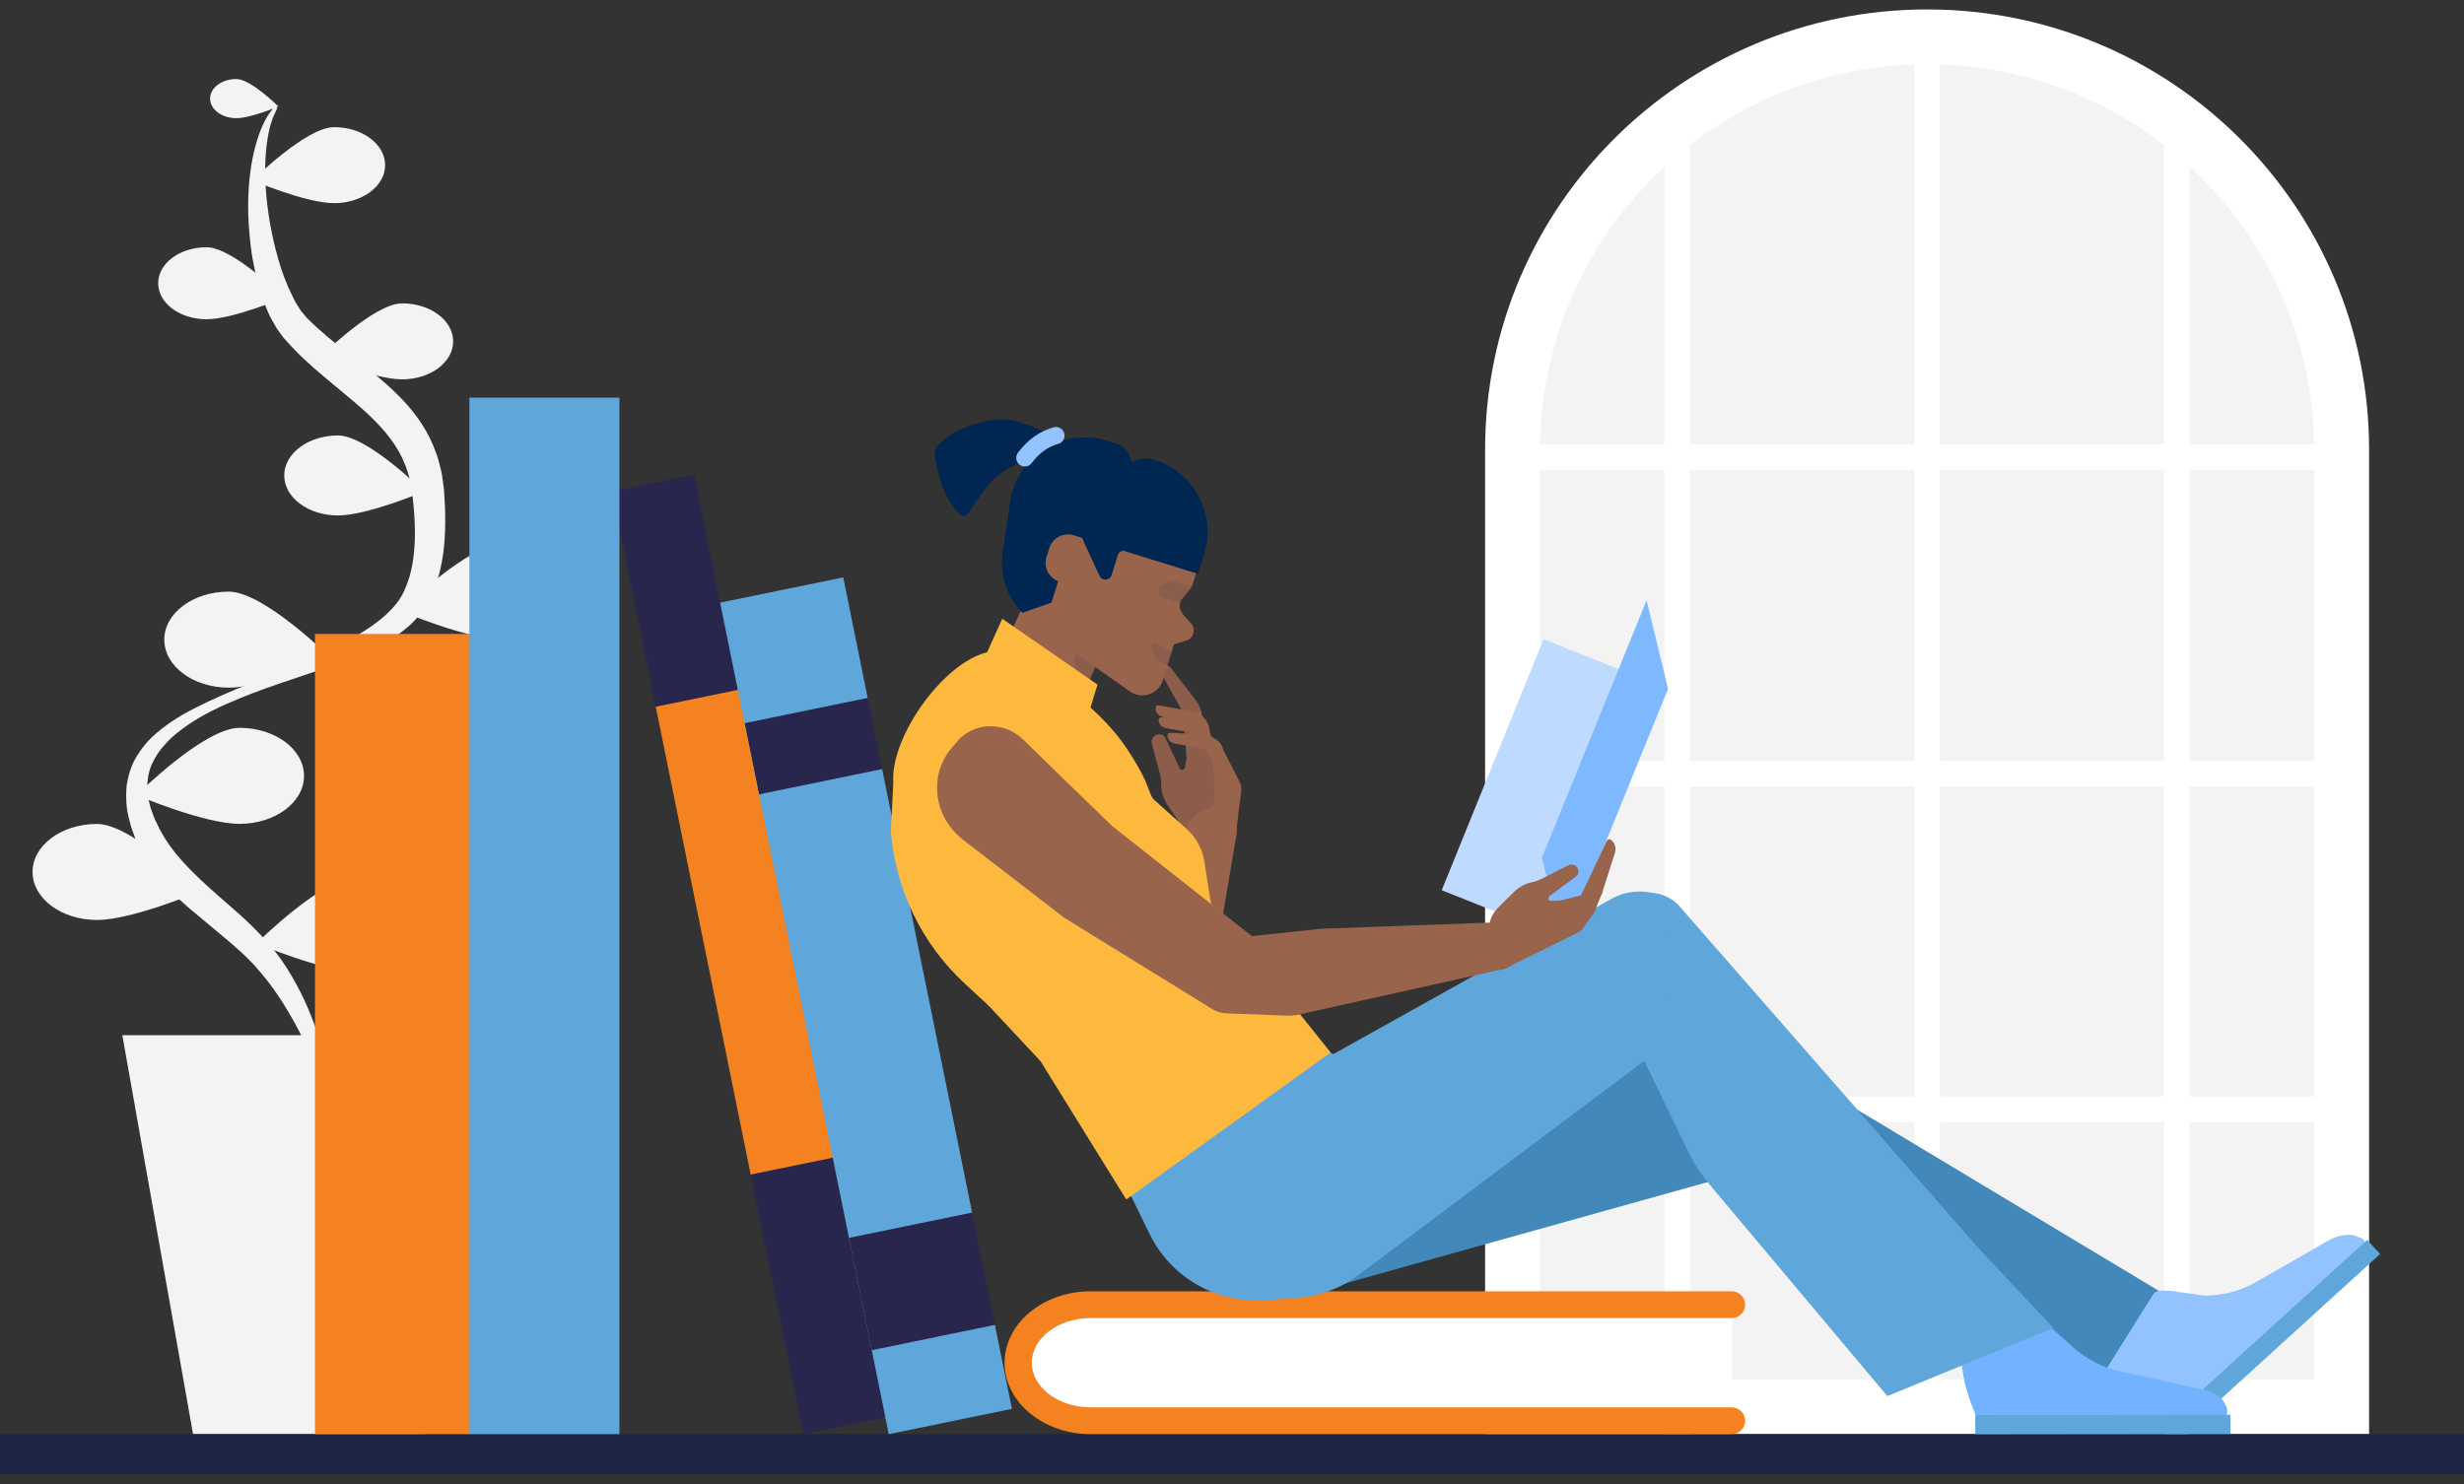 <svg width="639" height="385" viewBox="0 0 639 385" fill="none" xmlns="http://www.w3.org/2000/svg">
<rect x="0" y="0" width="639" height="385" fill="#333333" stroke="none"/>
<g clip-path="url(#clip0_2584_22496)">
<g clip-path="url(#clip1_2584_22496)">
<path d="M392.27 364.897V116.62C392.27 57.584 440.49 9.554 499.763 9.554C559.035 9.554 607.256 57.583 607.256 116.62V364.897H392.27Z" fill="#F3F3F3"/>
<path d="M499.763 16.657C555.102 16.657 600.124 61.5 600.124 116.62V357.793H399.4V116.62C399.4 61.5 444.422 16.657 499.763 16.657ZM499.763 2.45C436.457 2.45 385.137 53.566 385.137 116.62V372H614.388V116.62C614.388 53.566 563.068 2.45 499.763 2.45Z" fill="white"/>
<path d="M386.59 115.259H612.93V121.889H386.59V115.259ZM386.59 197.358H612.93V203.988H386.59V197.358ZM386.59 284.425H612.93V291.055H386.59V284.425Z" fill="white"/>
<path d="M496.432 9.74H503.089V370.445H496.432V9.74ZM431.652 29.952H438.309V372H431.652V29.952ZM561.214 29.952H567.87V372H561.214V29.952Z" fill="white"/>
</g>
<g clip-path="url(#clip2_2584_22496)">
<path d="M110.083 372H50.065L31.727 268.52H128.422L110.083 372ZM109.971 239.677C109.971 246.556 102.487 252.132 93.255 252.132C84.022 252.132 66.543 244.681 66.543 244.681C66.543 244.681 84.022 227.225 93.255 227.225C102.487 227.225 109.971 232.799 109.971 239.677ZM8.441 226.175C8.441 233.053 15.925 238.629 25.158 238.629C34.391 238.629 51.869 231.179 51.869 231.179C51.869 231.179 34.391 213.722 25.158 213.722C15.925 213.722 8.441 219.297 8.441 226.175ZM42.605 165.916C42.605 172.794 50.089 178.37 59.321 178.37C68.554 178.37 86.032 170.92 86.032 170.92C86.032 170.92 68.554 153.464 59.321 153.464C50.089 153.464 42.605 159.038 42.605 165.916ZM73.714 123.329C73.714 129.061 79.949 133.706 87.641 133.706C95.334 133.706 109.896 127.497 109.896 127.497C109.896 127.497 95.334 112.953 87.641 112.953C79.949 112.953 73.714 117.598 73.714 123.329ZM41.021 73.47C41.021 78.627 46.633 82.808 53.555 82.808C60.477 82.808 73.582 77.222 73.582 77.222C73.582 77.222 60.477 64.133 53.555 64.133C46.633 64.133 41.021 68.313 41.021 73.47ZM54.482 25.577C54.482 28.381 57.532 30.654 61.295 30.654C65.058 30.654 72.183 27.617 72.183 27.617C72.183 27.617 65.058 20.5 61.295 20.5C57.532 20.5 54.482 22.773 54.482 25.577ZM78.845 201.245C78.845 208.123 71.362 213.699 62.129 213.699C52.896 213.699 35.418 206.248 35.418 206.248C35.418 206.248 52.896 188.792 62.129 188.792C71.362 188.792 78.845 194.366 78.845 201.245ZM147.324 153.464C147.324 160.342 139.84 165.918 130.607 165.918C121.375 165.918 103.896 158.467 103.896 158.467C103.896 158.467 121.375 141.011 130.607 141.011C139.84 141.009 147.324 146.585 147.324 153.464ZM117.517 88.543C117.517 93.987 111.593 98.4 104.286 98.4C96.979 98.4 83.147 92.502 83.147 92.502C83.147 92.502 96.981 78.686 104.288 78.686C111.595 78.686 117.517 83.099 117.517 88.543ZM99.878 42.838C99.878 48.283 93.955 52.696 86.648 52.696C79.341 52.696 65.508 46.797 65.508 46.797C65.508 46.797 79.342 32.981 86.649 32.981C93.957 32.981 99.878 37.394 99.878 42.838Z" fill="#F3F3F3"/>
<path d="M85.704 285.484L84.27 282.004C82.938 278.757 81.521 275.546 80.022 272.373C78.085 268.306 75.581 263.449 72.19 258.343C70.5 255.79 68.504 253.24 66.278 250.741L65.426 249.811C65.243 249.601 64.823 249.202 64.529 248.903C63.881 248.253 63.222 247.59 62.587 247.029C61.237 245.787 59.855 244.579 58.444 243.406L49.075 235.591C45.799 232.769 42.461 229.541 39.6 225.607C38.23 223.599 36.873 221.513 35.833 219.211L35.428 218.358L35.261 217.986L35.188 217.783L35.041 217.374L34.451 215.735C34.036 214.728 33.697 213.348 33.374 212.024C32.702 209.389 32.618 206.704 32.817 203.95C33.235 201.216 34.005 198.48 35.476 196.137C36.92 193.815 38.664 191.714 40.708 190.05C42.701 188.314 44.87 186.879 47.086 185.54C51.584 182.983 56.275 180.867 61.035 178.852C70.553 174.892 80.439 171.338 89.485 166.532C93.962 164.142 98.333 161.451 101.464 158.09C101.889 157.696 102.249 157.268 102.571 156.826C102.871 156.409 103.336 155.928 103.508 155.579L104.028 154.758L104.288 154.348L104.45 154.007C104.66 153.532 104.901 153.171 105.101 152.617C105.995 150.589 106.61 148.381 106.992 146.093C107.766 141.508 107.724 136.664 107.314 131.866C107.212 130.662 107.088 129.46 106.944 128.261L106.892 127.81L106.879 127.698C106.932 128.122 106.882 127.75 106.889 127.813L106.847 127.583L106.685 126.662L106.365 124.824C106.278 124.157 106.11 123.714 105.96 123.244L105.53 121.825C105.261 120.879 104.728 119.885 104.358 118.922C100.767 111.265 93.591 105.68 86.738 99.976C83.293 97.113 79.821 94.239 76.708 91.043C75.916 90.273 75.186 89.409 74.436 88.609L73.881 88L73.742 87.848L73.481 87.545L73.424 87.466L73.197 87.154L72.295 85.914L71.847 85.298L71.38 84.507L70.471 82.898C69.814 81.796 69.483 80.844 69.041 79.85C67.429 75.898 66.437 72.069 65.757 68.411C64.996 64.764 64.723 61.261 64.49 57.988C64.103 51.432 64.581 45.692 65.496 41.062C66.432 36.429 67.76 32.916 69.043 30.714C69.308 30.143 69.636 29.683 69.934 29.294C70.367 28.701 70.801 28.11 71.237 27.52L71.918 28.01L71.523 28.866L71.045 29.903C70.845 30.305 70.631 30.776 70.493 31.367C69.696 33.598 69.061 37.051 68.827 41.468C68.617 45.892 68.924 51.312 69.931 57.395C70.463 60.429 71.138 63.637 72.087 66.919C73 70.315 74.249 73.613 75.813 76.763C76.213 77.534 76.601 78.432 77.031 79.011L77.643 79.997C77.75 80.166 77.828 80.324 77.955 80.505L78.44 81.092L79.417 82.274L79.662 82.571L79.724 82.646C79.361 82.212 79.661 82.563 79.596 82.481L79.726 82.606L80.249 83.11C80.961 83.776 81.621 84.48 82.385 85.133C85.331 87.807 88.665 90.397 92.214 93.129C95.744 95.883 99.496 98.792 103.084 102.351C106.65 105.886 110.085 110.192 112.257 115.352C112.739 116.678 113.319 117.894 113.694 119.328L114.246 121.481C114.428 122.202 114.619 122.948 114.669 123.519L114.924 125.368L115.051 126.295L115.083 126.527L115.128 126.874L115.136 126.994L115.171 127.478C115.266 128.765 115.341 130.065 115.393 131.375C115.581 136.608 115.466 142.047 114.222 147.548C113.591 150.287 112.685 153.049 111.305 155.666C111.005 156.305 110.511 157.02 110.108 157.682L109.788 158.185L109.494 158.572L108.906 159.346C108.379 160.094 107.882 160.503 107.365 161.092C106.877 161.646 106.344 162.158 105.77 162.623C101.322 166.421 96.331 168.671 91.402 170.683C81.491 174.578 71.433 177.284 62.007 181.206C57.301 183.127 52.718 185.292 48.678 188.067C46.693 189.477 44.745 190.926 43.19 192.669C41.611 194.271 40.331 196.141 39.407 198.193C38.489 200.153 38.242 202.249 38.155 204.273L38.295 205.816C38.339 206.325 38.36 206.829 38.517 207.339C38.777 208.348 38.934 209.379 39.327 210.29C39.666 211.225 39.921 212.113 40.504 213.219L41.256 214.792L41.443 215.184L41.536 215.379C41.411 215.095 41.531 215.349 41.516 215.307L41.566 215.393L41.961 216.07C42.926 217.913 44.175 219.577 45.424 221.196C50.604 227.572 57.196 232.715 63.127 238.096C64.598 239.443 66.02 240.841 67.39 242.289C68.111 243.02 68.712 243.709 69.314 244.392C69.639 244.766 69.871 245.001 70.266 245.484L71.166 246.595C73.549 249.538 75.369 252.595 76.95 255.488C78.415 258.176 79.699 260.959 80.796 263.818C81.818 266.445 82.681 268.873 83.317 271.11C84.352 274.539 85.204 278.02 85.871 281.54L86.506 285.265L85.704 285.484Z" fill="#F3F3F3"/>
</g>
<g clip-path="url(#clip3_2584_22496)">
<path d="M-0.121 372H639.119V382.45H-0.121V372Z" fill="#1D2445"/>
</g>
<g clip-path="url(#clip4_2584_22496)">
<path d="M230.484 372L262.425 365.439L258.009 343.664L254.885 343.158L249.522 316.722L252.1 314.529L228.769 199.491L226.586 198.984L223.325 182.901L225.024 181.03L218.683 149.762L186.741 156.323L184.172 157.7L226.312 365.38L229.633 367.801L230.484 372Z" fill="#5FA6DB"/>
<path d="M228.768 199.489L196.827 206.051L193.082 187.591L225.024 181.03L228.768 199.489ZM258.01 343.662L226.069 350.224L220.16 321.09L252.101 314.529L258.01 343.662Z" fill="#28264D"/>
<path d="M208.333 372L229.608 367.63L215.953 300.3L213.414 297.085L190.094 182.107L191.34 178.947L180.013 123.1L158.738 127.47L170.066 183.321L172.631 186.665L196.056 302.167L194.678 304.672L208.333 372Z" fill="#28264D"/>
<path d="M215.951 300.296L194.677 304.667L170.066 183.317L191.34 178.947L215.951 300.296Z" fill="#F58220"/>
</g>
<g clip-path="url(#clip5_2584_22496)">
<path d="M449.145 338.426H282.865C272.474 338.426 264.051 345.164 264.051 353.478C264.051 361.791 272.475 368.53 282.865 368.53H449.146L449.145 338.426Z" fill="white"/>
<path d="M282.866 372H449.149C450.07 371.979 450.947 371.604 451.591 370.955C452.235 370.306 452.596 369.434 452.596 368.526C452.596 367.619 452.235 366.747 451.591 366.098C450.947 365.449 450.07 365.073 449.149 365.052H282.866C274.437 365.052 267.579 359.859 267.579 353.474C267.579 347.09 274.437 341.897 282.866 341.897H449.149C450.067 341.871 450.939 341.494 451.579 340.846C452.219 340.197 452.578 339.328 452.578 338.424C452.578 337.519 452.219 336.65 451.579 336.002C450.939 335.353 450.067 334.976 449.149 334.95H282.866C270.547 334.95 260.523 343.261 260.523 353.475C260.523 363.69 270.547 372 282.866 372Z" fill="#F58220"/>
</g>
<g clip-path="url(#clip6_2584_22496)">
<path d="M340.077 270.54L348.913 275.033L334.242 284.603L340.077 270.54Z" fill="#5FA6DB"/>
<path d="M406.185 243.78L373.891 230.911L400.292 165.802L432.588 178.671L428.677 180.617L407.12 236.894L406.185 243.78Z" fill="#BEDBFF"/>
<path d="M405.46 245.409L400.154 231.384L401.683 229.857L399.887 222.463L427.015 155.724L432.59 178.67L405.461 245.409H405.46Z" fill="#7EB8FF"/>
<path d="M320.584 216.968C320.708 213.958 321.5 208.091 321.882 205.39C322.013 204.459 321.853 203.51 321.423 202.674L317.241 194.523C317.002 193.413 316.332 192.442 315.378 191.822L312.649 190.034L311.578 184.858C311.345 183.684 310.843 182.579 310.11 181.632L303.34 172.895C303.138 172.631 302.747 172.593 302.468 172.809C302.464 172.813 302.459 172.815 302.459 172.815L302.429 172.84C301.536 173.633 301.291 174.904 301.837 175.888L306.773 184.759L307.719 196.775L307.277 199.11C307.247 199.256 307.174 199.389 307.068 199.494C306.961 199.598 306.826 199.668 306.679 199.696C306.533 199.725 306.382 199.705 306.248 199.64C306.114 199.574 306.006 199.467 305.939 199.333C305.129 197.686 302.649 192.359 302.241 191.462C301.849 190.568 300.778 190.201 299.851 190.641C299.83 190.651 299.809 190.66 299.788 190.672C299.003 191.064 298.553 191.911 298.688 192.743C298.688 192.743 299.879 197.373 300.695 200.295C300.997 201.329 301.146 202.401 301.136 203.478C301.127 205.22 301.608 206.931 302.524 208.414L305.162 212.392C306.665 214.655 308.043 216.992 311.862 217.701L317.475 219.672L320.284 217.809C320.281 217.693 320.579 217.092 320.584 216.968Z" fill="#99644C"/>
<path opacity="0.1" d="M314.992 203.948C314.694 200.031 314.703 196.523 311.71 193.548C310.544 192.387 309.774 191.525 308.826 190.185C307.18 187.856 307.016 184.127 311.602 184.978L311.577 184.858C311.345 183.684 310.842 182.579 310.109 181.632L303.339 172.895C303.137 172.631 302.746 172.593 302.467 172.809C302.463 172.813 302.458 172.815 302.458 172.815L302.428 172.84C301.535 173.633 301.29 174.904 301.836 175.888L306.773 184.759L307.388 192.579L307.719 196.777L307.277 199.112C307.247 199.257 307.174 199.391 307.067 199.495C306.961 199.6 306.826 199.67 306.679 199.698C306.533 199.727 306.382 199.707 306.248 199.642C306.114 199.576 306.006 199.469 305.939 199.335C305.129 197.688 302.649 192.361 302.241 191.464C301.849 190.57 300.778 190.203 299.851 190.643C299.83 190.653 299.809 190.662 299.788 190.674C299.003 191.066 298.553 191.913 298.688 192.745C298.688 192.745 299.879 197.375 300.695 200.297C300.997 201.33 301.146 202.403 301.136 203.48C301.127 205.222 301.608 206.933 302.524 208.416L305.162 212.394C306.021 213.689 306.856 214.996 308.114 216.021C310.342 213.601 312.784 211.411 314.651 208.699C314.831 208.779 315.135 205.608 314.993 203.949L314.992 203.948Z" fill="#1D2445"/>
<path d="M313.739 189.681L313.715 189.479C313.613 188.615 313.326 187.783 312.874 187.039C312.423 186.295 311.816 185.657 311.096 185.166L310.514 184.77L300.511 182.961C300.348 182.921 300.176 182.945 300.029 183.028C299.883 183.111 299.774 183.246 299.724 183.406V183.419C299.533 184.378 300.107 185.407 301.202 185.853L302.025 186.112L302.043 186.115L313.74 189.679L313.739 189.681Z" fill="#99644C"/>
<path d="M311.321 190.468L314.459 192.164L313.374 188.573L311.036 186.557L302.038 186.118L302.02 186.115L301.181 186.082C301.014 186.066 300.847 186.113 300.713 186.214C300.579 186.314 300.488 186.462 300.458 186.627C300.458 186.627 300.451 186.633 300.458 186.64C300.388 187.606 301.109 188.546 302.253 188.846L311.321 190.468Z" fill="#99644C"/>
<path d="M313.348 194.432L312.233 190.631L312.199 190.513L311.322 190.471L303.485 190.092C303.318 190.073 303.149 190.118 303.014 190.218C302.878 190.318 302.786 190.466 302.756 190.632V190.645C302.692 191.616 303.407 192.551 304.551 192.851L313.348 194.432ZM306.629 274.486C307.437 279.129 304.178 283.5 299.489 284.058L292.245 284.921C290.717 285.102 289.173 284.742 287.884 283.902C286.595 283.062 285.642 281.797 285.193 280.327L273.663 242.507L266.234 202.417L291.338 198.598L295.889 201.75L299.327 232.554L306.627 274.485L306.629 274.486Z" fill="#99644C"/>
<path d="M307.834 214.613C308.418 213.135 309.43 211.864 310.74 210.962C312.05 210.06 313.6 209.567 315.191 209.548C319.512 209.493 321.427 212.737 320.582 216.968L312.188 266.42C312.02 267.256 311.766 268.072 311.429 268.855L305.889 281.71C303.728 286.723 297.89 289.021 292.885 286.826L284.91 283.424L292.991 252.154L307.834 214.613Z" fill="#99644C"/>
<path d="M432.495 252.52L454.449 267.83C455.683 268.69 456.766 269.748 457.655 270.96L460.896 275.372L575.885 344.458C575.885 344.458 563.024 363.268 563.398 362.521L473.222 325.097C465.226 321.778 457.896 317.047 451.582 311.13L425.371 286.562L432.495 252.52V252.52Z" fill="#4388BB"/>
<path d="M589.465 344.557L565.56 366.321L562.442 364.757C558.183 362.62 554.544 359.958 551.699 356.898L550.246 355.666L575.713 337.521L589.465 344.557Z" fill="#93C3FF"/>
<path d="M545.887 355.704L553.306 358.305C553.853 357.807 580.378 347.961 581.261 347.863L586.467 347.287L612.899 323.222C613.631 322.554 613.434 321.632 612.329 321.139C611.901 320.947 610.585 320.447 610.585 320.447C608.427 319.997 605.848 320.63 604.065 321.652L584.713 332.748C581.045 334.852 576.468 336.028 571.781 336.072L563.254 334.872C561.134 334.893 559.855 334.312 558.553 335.497L545.888 355.703L545.887 355.704Z" fill="#93C3FF"/>
<path d="M564.988 366.14L613.893 321.616L617.244 325.284L568.338 369.807L564.988 366.14Z" fill="#5FA6DB"/>
<path d="M296.214 307.175C299.414 326.078 317.218 338.981 336.197 336.047C338.155 335.744 339.687 335.456 340.575 335.195L448.345 305.092L439.124 273.359L293.098 288.755L296.214 307.175Z" fill="#4388BB"/>
<path d="M417.952 238.422C420.977 231.748 429.619 229.222 435.143 234.626L536.235 350.229C536.433 350.832 518.356 363.496 518.812 362.521L442.054 297.424C438.53 294.491 435.564 290.947 433.301 286.963L412.523 250.397L417.952 238.422Z" fill="#5FA6DB"/>
<path d="M544.888 367.528L512.535 367.562L511.284 364.311C509.573 359.869 508.677 355.455 508.637 351.28L508.391 349.394L539.46 353.085L544.888 367.528Z" fill="#73B2FF"/>
<path d="M502.911 347.215L508.876 353.4C509.615 353.4 535.872 363.94 536.591 364.459L540.83 367.532L576.603 367.494C577.594 367.492 577.7 366.313 577.587 365.571C577.5 365 576.632 363.469 576.632 363.469C575.34 361.687 573.136 360.839 571.128 360.399L549.335 355.603C545.203 354.693 541.026 352.488 537.529 349.371L530.618 343.213C529.038 341.804 527.069 340.976 525.307 340.978L502.911 347.215Z" fill="#73B2FF"/>
<path d="M512.259 367.039L578.452 366.966L578.458 371.929L512.265 372.001L512.259 367.039ZM328.067 337.258L336.453 336.644C342.562 336.196 348.391 333.907 353.169 330.081L431.832 271.114L431.61 233.656C431.608 233.228 431.455 232.815 431.177 232.488C430.899 232.162 430.515 231.944 430.092 231.873L427.656 231.458C424.32 230.892 420.89 231.482 417.936 233.131L290.453 304.329L298.098 320.027C300.793 325.563 305.09 330.164 310.432 333.236C315.775 336.308 321.918 337.709 328.067 337.258Z" fill="#5FA6DB"/>
<path d="M292.102 193.998C286.349 185.383 275.676 176.806 269.088 174.614C262.616 172.46 257.812 168.871 257.812 168.871C245.71 170.032 230.72 190.971 231.666 203.073L231.035 215.608C232.213 230.699 239.038 244.794 250.154 255.09L255.03 259.606L258.68 262.901L312.008 234.468L298.327 205.849C297.581 204.268 297.372 201.886 292.103 193.997L292.102 193.998Z" fill="#FDB93E"/>
<path d="M252.666 184.534L292.427 201.292L307.755 215.032C310.191 217.215 311.799 220.169 312.309 223.397L314.024 234.24L345.088 273.01L292.081 311.139L269.849 275.263L244.003 247.592C240.544 243.888 238.178 239.301 237.165 234.339L235.421 206.305C232.843 193.661 240.762 179.516 252.666 184.534Z" fill="#FDB93E"/>
<path d="M259.888 169.087L268.499 194.335C269.364 196.869 272.879 197.057 274.011 194.631L290.95 158.279L279.478 152.952L269.414 148.279L266.043 155.512L259.887 169.086L259.888 169.087Z" fill="#99644C"/>
<path opacity="0.1" d="M285.776 169.893L282.809 168.499C280.547 167.438 278.063 169.464 278.655 171.888L280.565 179.715" fill="#002652"/>
<path d="M268.404 161.617L278.71 168.264L293.114 122.018C293.331 121.321 293.409 120.588 293.342 119.861C293.275 119.135 293.066 118.428 292.725 117.782C292.385 117.136 291.921 116.563 291.359 116.096C290.797 115.629 290.148 115.277 289.45 115.061L287.057 114.317C275.664 110.781 263.789 118.206 262.003 129.983L260.02 143.05C259.479 146.622 259.982 150.274 261.47 153.568C262.957 156.862 265.365 159.657 268.404 161.617Z" fill="#002652"/>
<path d="M285.375 154.202L291.475 134.616L306.909 139.406L300.809 158.992L285.375 154.202Z" fill="#99644C"/>
<path d="M274.238 156.787L286.436 117.614L296.901 120.863L284.702 160.034L274.238 156.787Z" fill="#002652"/>
<path d="M312.153 142.399L309.243 151.742C309.137 152.081 308.968 152.397 308.743 152.673L306.545 155.368C306.184 155.81 305.969 156.352 305.927 156.921C305.885 157.489 306.019 158.056 306.311 158.546L306.847 159.445L301.548 176.462C300.426 180.062 296.115 181.527 293.026 179.357L264.379 159.227L312.153 142.399Z" fill="#99644C"/>
<path d="M298.824 168.761L307.583 166.185C309.562 165.603 310.24 163.152 308.844 161.636L303.015 155.316L298.825 168.762L298.824 168.761Z" fill="#99644C"/>
<path d="M299.45 119.328L298.756 119.113C298.058 118.896 297.324 118.819 296.596 118.886C295.868 118.952 295.16 119.161 294.512 119.501C293.865 119.841 293.291 120.304 292.824 120.865C292.356 121.426 292.004 122.074 291.787 122.771L286.045 141.204L310.667 148.846L312.275 143.683C315.47 133.423 309.727 122.519 299.45 119.328ZM279.901 119.296C277.096 116.035 273.721 113.372 269.82 111.543C267.973 110.677 266.048 109.985 264.086 109.423C259.913 108.227 255.375 109.068 251.334 110.419C248.849 111.25 246.582 112.646 244.537 114.266C242.134 116.17 242.15 117.316 242.782 120.272C243.816 125.101 245.068 129.206 248.512 132.929C250.772 135.373 251.291 132.455 252.789 130.554C254 129.017 254.908 127.359 256.227 125.885C259.529 122.193 264.376 118.885 269.641 119.728C272.012 120.108 274.27 120.742 276.347 121.992C277.447 122.645 278.474 123.414 279.412 124.284C279.916 124.758 280.547 126.39 281.267 126.485C281.894 125.025 282.208 121.982 279.9 119.295L279.901 119.296Z" fill="#002652"/>
<path d="M274.711 150.867L287.876 154.954L291.619 142.94L278.454 138.853C277.819 138.656 277.15 138.586 276.488 138.646C275.825 138.707 275.181 138.897 274.591 139.206C274.002 139.515 273.48 139.937 273.054 140.448C272.628 140.958 272.307 141.548 272.11 142.182L271.377 144.533C271.18 145.167 271.109 145.834 271.169 146.496C271.23 147.158 271.42 147.801 271.73 148.39C272.039 148.978 272.462 149.5 272.974 149.925C273.485 150.35 274.076 150.67 274.711 150.867Z" fill="#99644C"/>
<path d="M271.535 160.017L275.192 148.271L282.92 150.67L279.263 162.416L271.535 160.017Z" fill="#99644C"/>
<path d="M303.251 134.873L287.446 129.968L284.926 138.059C282.337 137.475 279.873 136.877 279.555 136.647C279.068 136.299 282.809 144.374 285.165 149.396C285.812 150.775 287.819 150.637 288.272 149.183L289.884 144.008C289.949 143.799 290.055 143.605 290.195 143.436C290.335 143.268 290.507 143.129 290.701 143.027C290.896 142.925 291.108 142.863 291.326 142.843C291.545 142.823 291.765 142.846 291.974 142.911L299.973 145.393L303.25 134.874L303.251 134.873Z" fill="#002652"/>
<path opacity="0.1" d="M305.821 156.351L301.414 154.984C299.992 154.544 299.815 152.607 301.134 151.916L303.121 150.873C303.512 150.668 303.97 150.626 304.392 150.756L308.033 151.886L309.125 152.159M302.67 172.619L301.043 171.751C300.605 171.517 300.216 171.199 299.901 170.815C299.585 170.431 299.349 169.989 299.205 169.514L298.637 167.648C298.595 167.51 298.595 167.363 298.637 167.226C298.679 167.088 298.76 166.966 298.872 166.875C298.983 166.784 299.119 166.727 299.262 166.713C299.405 166.699 299.55 166.728 299.677 166.795L303.905 169.05" fill="#002652"/>
<path d="M264.488 120.596C264.473 120.587 264.461 120.576 264.445 120.566C263.97 120.214 263.655 119.689 263.567 119.105C263.48 118.521 263.629 117.926 263.98 117.451C266.471 114.095 269.586 111.872 273.238 110.844C273.808 110.684 274.417 110.757 274.933 111.045C275.449 111.334 275.829 111.815 275.99 112.384C276.15 112.952 276.077 113.56 275.788 114.076C275.499 114.591 275.017 114.97 274.448 115.13C271.73 115.895 269.479 117.52 267.563 120.103C267.216 120.571 266.701 120.884 266.126 120.976C265.55 121.068 264.962 120.932 264.487 120.595L264.488 120.596Z" fill="#93C3FF"/>
<path d="M532.512 344.436L489.456 362.135L443.74 307.721C441.3 304.818 439.23 301.625 437.575 298.215L420.438 262.896L464.761 272.377L532.512 344.436Z" fill="#5FA6DB"/>
<path d="M259.921 160.496L284.615 177.563L276.384 204.743L248.523 185.78L259.921 160.496Z" fill="#FDB93E"/>
<path d="M322.486 253.779L315.707 261.148C315.229 261.67 314.424 261.768 313.799 261.383L275.973 238.043L249.79 217.854C242.108 211.93 240.755 201.132 246.802 193.994L248.206 192.338C252.496 187.275 260.435 187.042 265.35 191.838L274.428 200.697L288.415 214.265L324.94 243.055C329.235 246.469 326.076 249.879 322.488 253.779H322.486Z" fill="#99644C"/>
<path d="M387.682 239.27C390.859 239.326 388.148 243.645 389.298 246.601C390.824 250.525 392.97 250.912 388.808 251.588L336.199 263.306C335.377 263.439 334.542 263.486 333.71 263.446L318.048 262.847C312.72 262.59 310.617 257.989 310.914 252.671L311.302 244.231L342.695 240.913L387.681 239.27L387.682 239.27Z" fill="#99644C"/>
<path d="M414.894 230.218L411.544 229.07L409.935 232.259L404.464 233.622L402.224 233.683C402.085 233.688 401.949 233.648 401.835 233.569C401.721 233.491 401.636 233.378 401.59 233.247C401.544 233.114 401.54 232.969 401.579 232.833C401.618 232.697 401.697 232.576 401.807 232.487L401.817 232.478C403.234 231.389 407.835 227.99 408.613 227.428C408.985 227.163 409.238 226.763 409.315 226.313C409.392 225.864 409.288 225.402 409.025 225.029L408.917 224.898C408.678 224.608 408.354 224.401 407.99 224.308C407.626 224.214 407.241 224.239 406.892 224.377C406.892 224.377 402.746 226.432 400.142 227.789C399.226 228.279 398.251 228.636 397.237 228.847C395.589 229.211 394.07 230.008 392.836 231.157L389.513 234.426C387.627 236.291 386.206 237.673 386.113 241.384L368.391 255.972L389.577 251.383C390.406 251.204 391.2 250.888 391.925 250.447L408.935 242.036C409.943 241.577 410.744 240.76 411.18 239.743L413.391 236.836C413.391 236.836 414.702 233.477 415.509 231.59C415.565 231.46 415.593 231.32 415.592 231.179C415.591 231.037 415.561 230.898 415.503 230.769C415.446 230.64 415.362 230.524 415.258 230.429C415.153 230.333 415.03 230.261 414.896 230.215L414.894 230.218Z" fill="#99644C"/>
<path d="M417.577 217.755C417.585 217.755 417.593 217.759 417.599 217.764C418.623 218.304 419.194 219.619 418.867 221.008L415.488 231.625C415.432 231.801 415.333 231.961 415.199 232.089C415.066 232.217 414.902 232.311 414.724 232.36L413.41 232.722C412.936 232.853 412.429 232.791 412.001 232.548C411.572 232.306 411.258 231.904 411.127 231.431L410.985 230.92C410.915 230.665 410.938 230.393 411.05 230.154L416.634 218.186C416.667 218.096 416.718 218.013 416.784 217.943C416.849 217.873 416.928 217.816 417.016 217.776C417.103 217.736 417.198 217.714 417.294 217.71C417.391 217.707 417.487 217.723 417.577 217.757V217.755Z" fill="#99644C"/>
</g>
<g clip-path="url(#clip7_2584_22496)">
<path d="M128.623 369.158L121.733 372.001H81.688V164.428H128.623V369.158Z" fill="#F58220"/>
<path d="M121.734 103.15H160.642V372H121.734V103.15Z" fill="#5FA6DB"/>
</g>
</g>
<defs>
<clipPath id="clip0_2584_22496">
<rect width="639" height="385" fill="white"/>
</clipPath>
<clipPath id="clip1_2584_22496">
<rect width="229.251" height="369.55" fill="white" transform="translate(385.137 2.45)"/>
</clipPath>
<clipPath id="clip2_2584_22496">
<rect width="138.882" height="351.5" fill="white" transform="translate(8.441 20.5)"/>
</clipPath>
<clipPath id="clip3_2584_22496">
<rect width="639.24" height="10.45" fill="white" transform="translate(-0.121 372)"/>
</clipPath>
<clipPath id="clip4_2584_22496">
<rect width="103.686" height="248.9" fill="white" transform="translate(158.738 123.1)"/>
</clipPath>
<clipPath id="clip5_2584_22496">
<rect width="192.152" height="37.05" fill="white" transform="translate(260.523 334.95)"/>
</clipPath>
<clipPath id="clip6_2584_22496">
<rect width="386.208" height="263.15" fill="white" transform="translate(231.035 108.85)"/>
</clipPath>
<clipPath id="clip7_2584_22496">
<rect width="78.954" height="268.85" fill="white" transform="translate(81.688 103.15)"/>
</clipPath>
</defs>
</svg>
